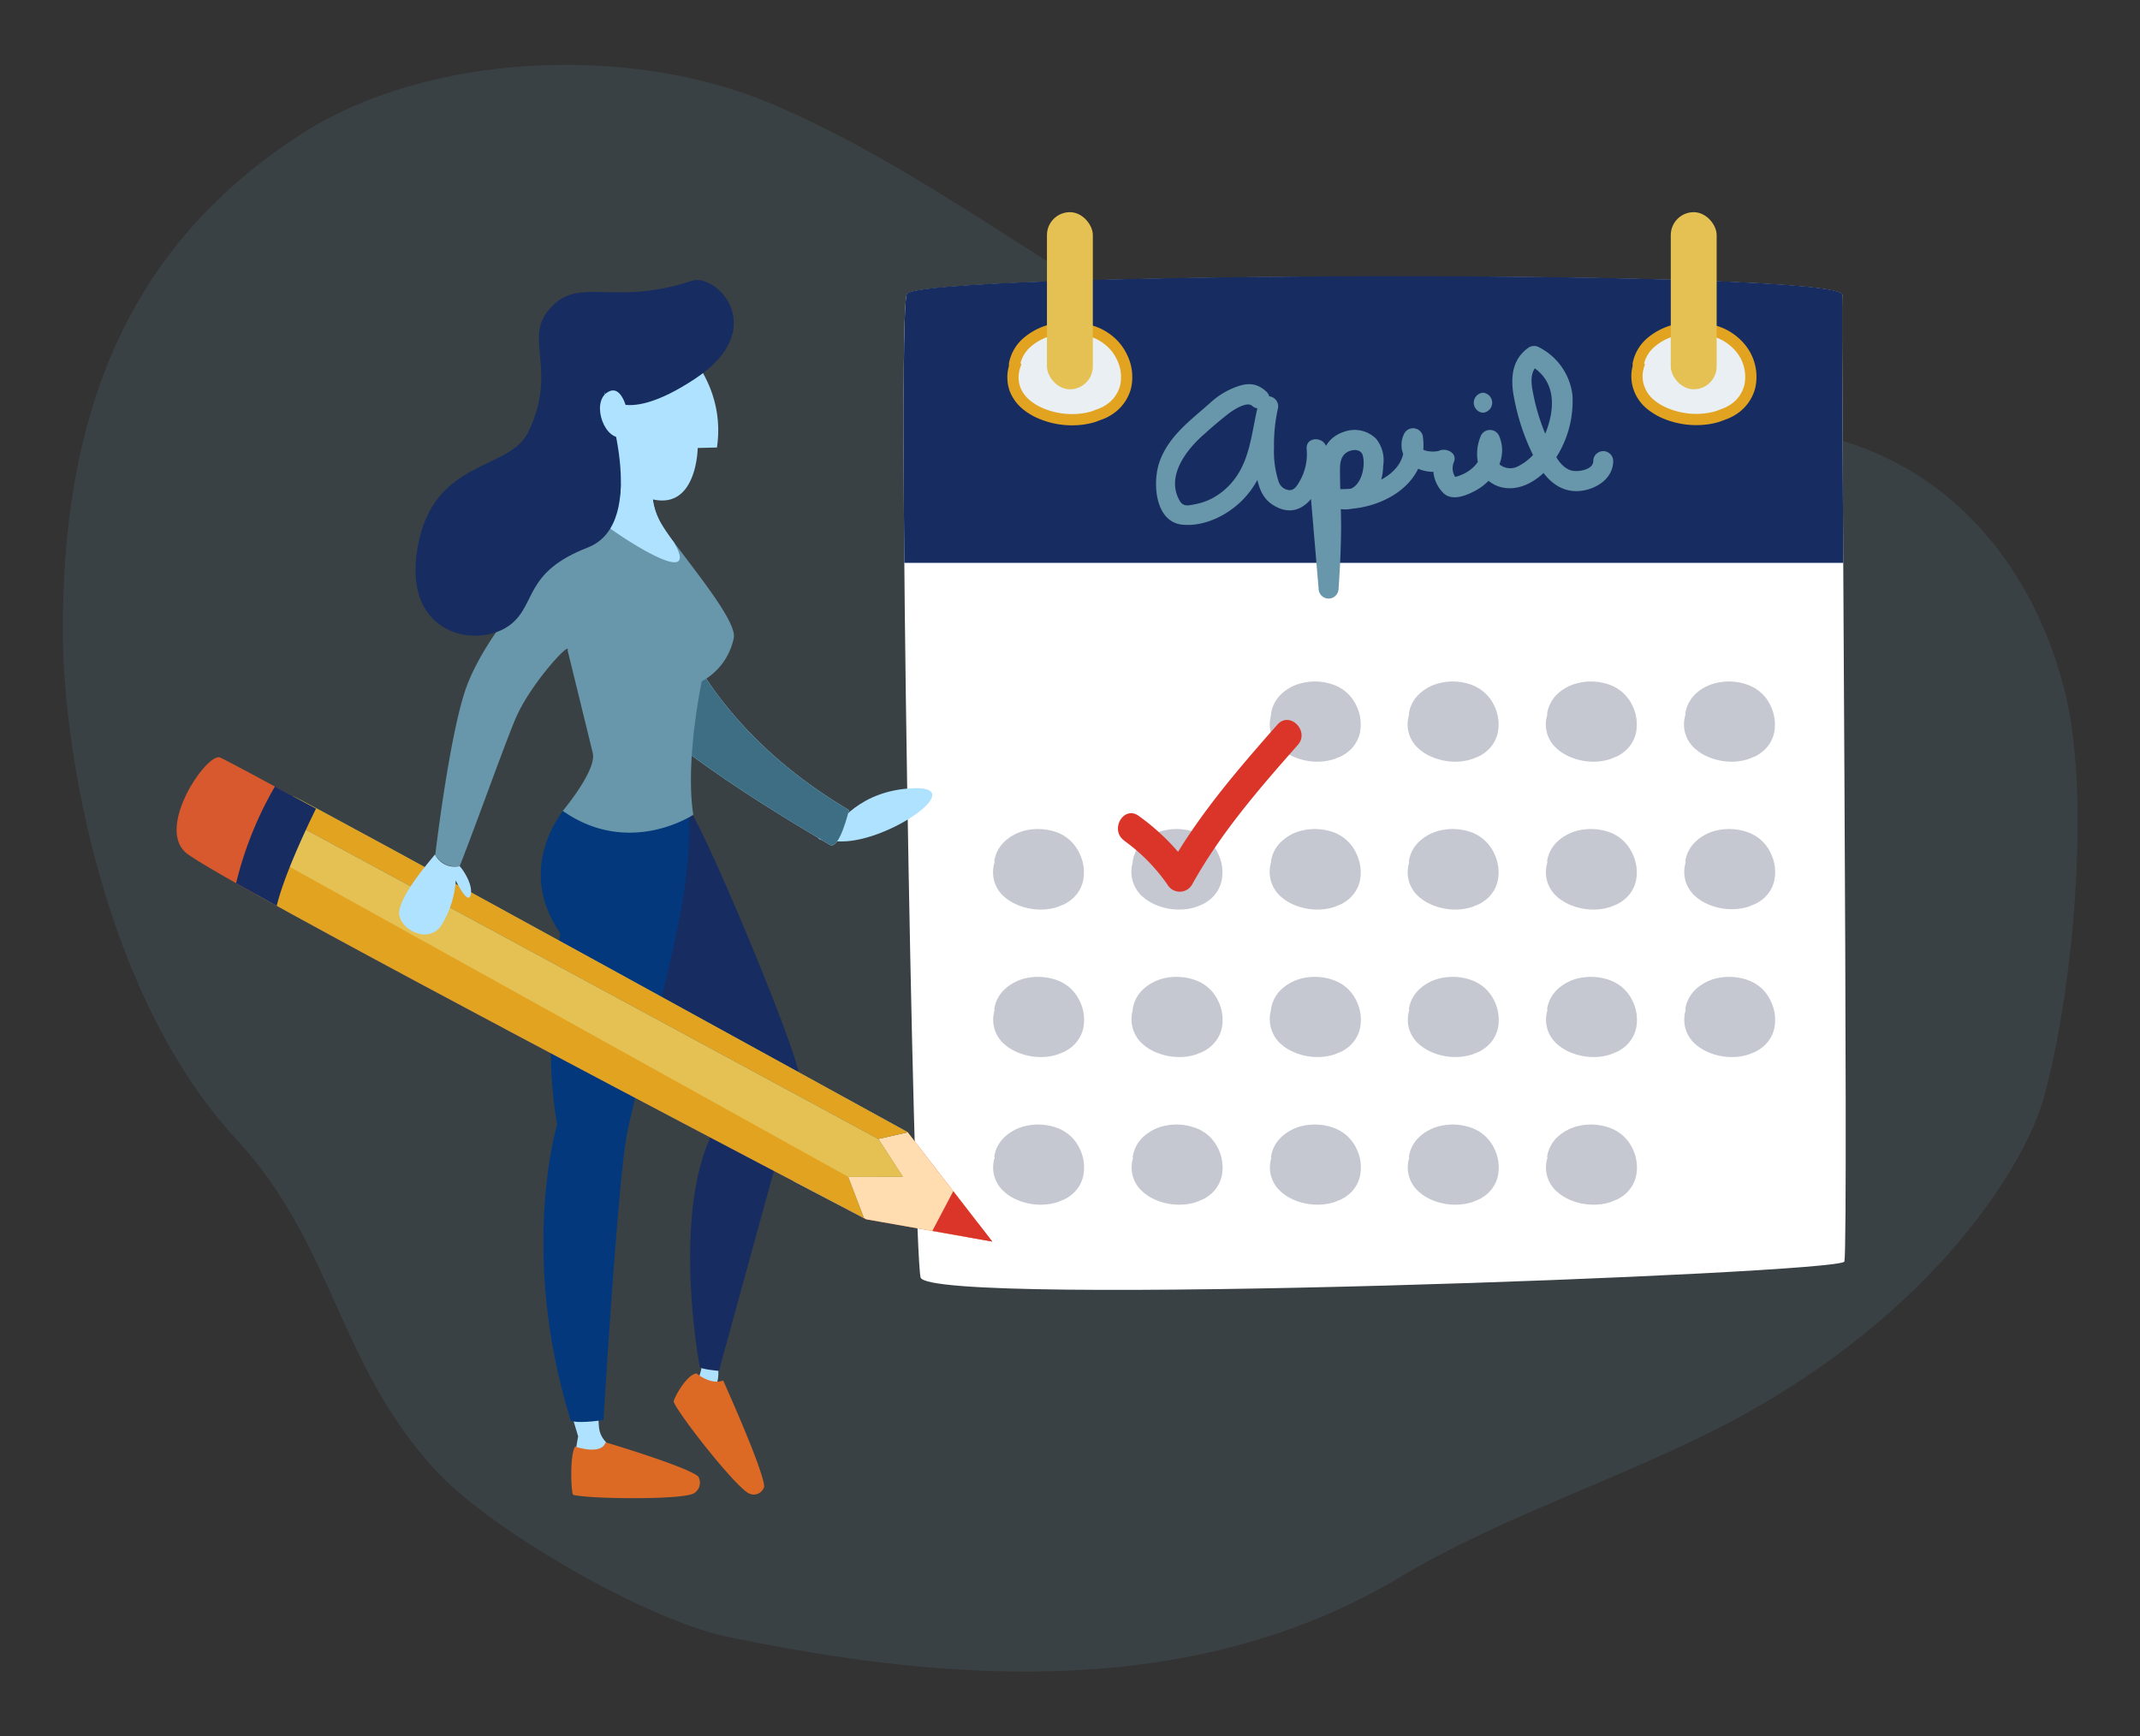 <svg xmlns="http://www.w3.org/2000/svg" viewBox="0 0 300.37 243.72"><rect x="0" y="0" width="300.37" height="243.72" fill="#333333" stroke="none"/><defs><style>.e2230892-fb5a-49d5-be0a-04851fa32a4d{isolation:isolate;}.e1aec9ee-54d0-4206-af51-6ff7d8254978,.ee894709-7ee0-4417-b8d2-eb03f6b085da{mix-blend-mode:multiply;}.e1aec9ee-54d0-4206-af51-6ff7d8254978{opacity:0.15;}.ff326f80-47b8-4e9f-8df9-0b8725f34883{fill:#6896aa;}.e05178d6-db67-466c-aa78-4faa333509ff{fill:#fff;}.a0f8e0b7-54ec-4502-8aa2-c9684de2d34f{fill:#8c91a5;opacity:0.5;}.ee894709-7ee0-4417-b8d2-eb03f6b085da,.fbcc888d-0bc2-4a73-ad0b-d813c9f684d5{fill:#aee2ff;}.af72fa5e-515a-4427-966e-5b94c953803a{fill:#dd6a24;}.f20eb3d5-ae90-499d-819d-8ba16767e724{fill:#172c60;}.fde43b39-4598-4c31-9201-889c3b1a518e{fill:#03387d;}.eac97fc4-b983-4d57-a532-4df1aaaee469{fill:#3d6e84;}.bdbf21c8-c5aa-4aff-8f2b-5ddb0daaefde{fill:#d7592d;}.b6e762eb-96c3-498e-b564-d0841ba88dc9{fill:#ffddb1;}.e2924d9d-db8f-40e6-9d59-a0f661ae5994{fill:#db3529;}.a03daa67-66cc-4a5e-b310-0869bb3095f7{fill:#4a8094;}.a60b56e1-0dc1-4a1e-b4af-47c928d1143e{fill:#e2a321;}.e2bc599c-b33a-4355-a3c2-98bfdfeaed50{fill:#e5c052;}.f6ef40d6-52fd-4332-b842-b722c1ee0b86{fill:#e9eff2;stroke:#e2a321;stroke-miterlimit:10;stroke-width:1.58px;}</style></defs><g class="e2230892-fb5a-49d5-be0a-04851fa32a4d"><g id="e6b8de17-1cc2-4d8c-80dc-e684fbb3c168" data-name="Layer 1"><g class="e1aec9ee-54d0-4206-af51-6ff7d8254978"><path class="ff326f80-47b8-4e9f-8df9-0b8725f34883" d="M239.9,59.88C212,65.12,206.65,70.94,163.18,46.53,144.61,36.1,127.58,22.68,108,14.46S60,7.28,42,19C20.14,33.29,8.59,54.8,8.83,89.22c.11,16.68,5.91,50.75,24.31,70.64,13.83,14.95,14.19,31.5,28,46.5,7.69,8.38,29.6,21,40.85,23.34,32.45,6.79,66.2,8.68,94.77-8.49,13.81-8.3,31.86-14.08,46.07-21.62,29.18-15.49,41.48-36.48,44-45.4,4.1-14.62,6.65-42,3.08-56.74-4.85-20-20.26-39.34-50-37.57"/></g><path class="e05178d6-db67-466c-aa78-4faa333509ff" d="M258.88,177.06c-.33,1.71-128.65,6.57-129.67,2.23s-3.37-134.9-1.93-138,131.94-3.57,131.31.13C258.37,42.66,259.49,173.92,258.88,177.06Z"/><path class="a0f8e0b7-54ec-4502-8aa2-c9684de2d34f" d="M178.41,100.3a.27.27,0,0,1,0-.19,4.78,4.78,0,0,1,1.47-2.73,6.35,6.35,0,0,1,3-1.54,7.68,7.68,0,0,1,4.34.29,5.63,5.63,0,0,1,3.17,2.94,6,6,0,0,1,.49,3.77,4.73,4.73,0,0,1-1.88,2.84,5.35,5.35,0,0,1-.76.47l-.94.38a7.54,7.54,0,0,1-1.75.35,8.3,8.3,0,0,1-4.14-.74,6.46,6.46,0,0,1-1.79-1.2,4.51,4.51,0,0,1-1.18-4.64Z"/><path class="a0f8e0b7-54ec-4502-8aa2-c9684de2d34f" d="M197.81,100.3a.23.23,0,0,1-.05-.19,4.78,4.78,0,0,1,1.47-2.73,6.35,6.35,0,0,1,3-1.54,7.68,7.68,0,0,1,4.34.29,5.63,5.63,0,0,1,3.17,2.94,6,6,0,0,1,.49,3.77,4.73,4.73,0,0,1-1.88,2.84,5.35,5.35,0,0,1-.76.47l-.94.38a7.54,7.54,0,0,1-1.75.35,8.3,8.3,0,0,1-4.14-.74,6.46,6.46,0,0,1-1.79-1.2,4.51,4.51,0,0,1-1.18-4.64Z"/><path class="a0f8e0b7-54ec-4502-8aa2-c9684de2d34f" d="M217.21,100.3a.23.23,0,0,1-.05-.19,4.78,4.78,0,0,1,1.47-2.73,6.35,6.35,0,0,1,3-1.54,7.68,7.68,0,0,1,4.34.29,5.63,5.63,0,0,1,3.17,2.94,6,6,0,0,1,.49,3.77,4.73,4.73,0,0,1-1.88,2.84,4.94,4.94,0,0,1-.77.47l-.93.38a7.54,7.54,0,0,1-1.75.35,8.3,8.3,0,0,1-4.14-.74,6.46,6.46,0,0,1-1.79-1.2,4.51,4.51,0,0,1-1.18-4.64Z"/><path class="a0f8e0b7-54ec-4502-8aa2-c9684de2d34f" d="M236.61,100.3a.23.23,0,0,1-.05-.19A4.78,4.78,0,0,1,238,97.38a6.3,6.3,0,0,1,3-1.54,7.68,7.68,0,0,1,4.34.29,5.75,5.75,0,0,1,2,1.25,5.57,5.57,0,0,1,1.18,1.69,6,6,0,0,1,.5,3.77,4.73,4.73,0,0,1-1.88,2.84,4.94,4.94,0,0,1-.77.47l-.93.38a7.54,7.54,0,0,1-1.75.35,8.3,8.3,0,0,1-4.14-.74,6.46,6.46,0,0,1-1.79-1.2,4.51,4.51,0,0,1-1.18-4.64Z"/><path class="a0f8e0b7-54ec-4502-8aa2-c9684de2d34f" d="M139.61,121a.24.24,0,0,1-.05-.18,4.75,4.75,0,0,1,1.47-2.73,6.45,6.45,0,0,1,3-1.55,7.86,7.86,0,0,1,4.34.29,5.69,5.69,0,0,1,3.17,3,6,6,0,0,1,.49,3.76,4.72,4.72,0,0,1-1.88,2.85,6.45,6.45,0,0,1-.76.47l-.94.38a7.44,7.44,0,0,1-1.75.35,8.35,8.35,0,0,1-4.13-.74,6.58,6.58,0,0,1-1.8-1.2,4.72,4.72,0,0,1-1.12-1.72A4.67,4.67,0,0,1,139.61,121Z"/><path class="a0f8e0b7-54ec-4502-8aa2-c9684de2d34f" d="M159,121a.24.24,0,0,1,0-.18,4.75,4.75,0,0,1,1.47-2.73,6.45,6.45,0,0,1,3-1.55,7.86,7.86,0,0,1,4.34.29,5.69,5.69,0,0,1,3.17,3,6,6,0,0,1,.49,3.76,4.72,4.72,0,0,1-1.88,2.85,6.45,6.45,0,0,1-.76.47l-.94.38a7.44,7.44,0,0,1-1.75.35,8.41,8.41,0,0,1-4.14-.74,6.69,6.69,0,0,1-1.79-1.2,4.72,4.72,0,0,1-1.12-1.72A4.67,4.67,0,0,1,159,121Z"/><path class="a0f8e0b7-54ec-4502-8aa2-c9684de2d34f" d="M178.41,121a.24.24,0,0,1,0-.18,4.75,4.75,0,0,1,1.47-2.73,6.45,6.45,0,0,1,3-1.55,7.86,7.86,0,0,1,4.34.29,5.69,5.69,0,0,1,3.17,3,6,6,0,0,1,.49,3.76,4.72,4.72,0,0,1-1.88,2.85,6.45,6.45,0,0,1-.76.47l-.94.38a7.54,7.54,0,0,1-1.75.35,8.41,8.41,0,0,1-4.14-.74,6.69,6.69,0,0,1-1.79-1.2,4.72,4.72,0,0,1-1.12-1.72A4.67,4.67,0,0,1,178.41,121Z"/><path class="a0f8e0b7-54ec-4502-8aa2-c9684de2d34f" d="M197.81,121a.2.2,0,0,1-.05-.18,4.75,4.75,0,0,1,1.47-2.73,6.45,6.45,0,0,1,3-1.55,7.86,7.86,0,0,1,4.34.29,5.69,5.69,0,0,1,3.17,3,6,6,0,0,1,.49,3.76,4.72,4.72,0,0,1-1.88,2.85,6.45,6.45,0,0,1-.76.47l-.94.38a7.54,7.54,0,0,1-1.75.35,8.41,8.41,0,0,1-4.14-.74,6.69,6.69,0,0,1-1.79-1.2,4.72,4.72,0,0,1-1.12-1.72A4.67,4.67,0,0,1,197.81,121Z"/><path class="a0f8e0b7-54ec-4502-8aa2-c9684de2d34f" d="M217.21,121a.2.2,0,0,1-.05-.18,4.75,4.75,0,0,1,1.47-2.73,6.45,6.45,0,0,1,3-1.55,7.86,7.86,0,0,1,4.34.29,5.69,5.69,0,0,1,3.17,3,6,6,0,0,1,.49,3.76,4.72,4.72,0,0,1-1.88,2.85,5.85,5.85,0,0,1-.77.47l-.93.38a7.54,7.54,0,0,1-1.75.35,8.41,8.41,0,0,1-4.14-.74,6.69,6.69,0,0,1-1.79-1.2,4.72,4.72,0,0,1-1.12-1.72A4.67,4.67,0,0,1,217.21,121Z"/><path class="a0f8e0b7-54ec-4502-8aa2-c9684de2d34f" d="M236.61,121a.2.2,0,0,1-.05-.18,4.75,4.75,0,0,1,1.47-2.73,6.4,6.4,0,0,1,3-1.55,7.86,7.86,0,0,1,4.34.29,5.63,5.63,0,0,1,2,1.26,5.45,5.45,0,0,1,1.18,1.69,5.93,5.93,0,0,1,.5,3.76,4.72,4.72,0,0,1-1.88,2.85,5.85,5.85,0,0,1-.77.47l-.93.38a7.54,7.54,0,0,1-1.75.35,8.41,8.41,0,0,1-4.14-.74,6.69,6.69,0,0,1-1.79-1.2,4.72,4.72,0,0,1-1.12-1.72A4.67,4.67,0,0,1,236.61,121Z"/><path class="a0f8e0b7-54ec-4502-8aa2-c9684de2d34f" d="M139.61,141.75a.24.24,0,0,1-.05-.18,4.75,4.75,0,0,1,1.47-2.73,6.45,6.45,0,0,1,3-1.55,7.86,7.86,0,0,1,4.34.29,5.75,5.75,0,0,1,2,1.25,5.92,5.92,0,0,1,1.19,1.69,6,6,0,0,1,.49,3.77,4.72,4.72,0,0,1-1.88,2.85,6.45,6.45,0,0,1-.76.47l-.94.38a7.44,7.44,0,0,1-1.75.35,8.35,8.35,0,0,1-4.13-.74,6.58,6.58,0,0,1-1.8-1.2,4.72,4.72,0,0,1-1.12-1.72A4.68,4.68,0,0,1,139.61,141.75Z"/><path class="a0f8e0b7-54ec-4502-8aa2-c9684de2d34f" d="M159,141.75a.24.24,0,0,1,0-.18,4.75,4.75,0,0,1,1.47-2.73,6.45,6.45,0,0,1,3-1.55,7.86,7.86,0,0,1,4.34.29,5.75,5.75,0,0,1,2,1.25,5.92,5.92,0,0,1,1.19,1.69,6,6,0,0,1,.49,3.77,4.72,4.72,0,0,1-1.88,2.85,6.45,6.45,0,0,1-.76.47l-.94.38a7.44,7.44,0,0,1-1.75.35,8.41,8.41,0,0,1-4.14-.74,6.69,6.69,0,0,1-1.79-1.2,4.72,4.72,0,0,1-1.12-1.72A4.68,4.68,0,0,1,159,141.75Z"/><path class="a0f8e0b7-54ec-4502-8aa2-c9684de2d34f" d="M178.41,141.75a.24.24,0,0,1,0-.18,4.75,4.75,0,0,1,1.47-2.73,6.45,6.45,0,0,1,3-1.55,7.86,7.86,0,0,1,4.34.29,5.75,5.75,0,0,1,2,1.25,5.92,5.92,0,0,1,1.19,1.69,6,6,0,0,1,.49,3.77,4.72,4.72,0,0,1-1.88,2.85,6.45,6.45,0,0,1-.76.47l-.94.38a7.54,7.54,0,0,1-1.75.35,8.41,8.41,0,0,1-4.14-.74,6.69,6.69,0,0,1-1.79-1.2,4.72,4.72,0,0,1-1.12-1.72A4.68,4.68,0,0,1,178.41,141.75Z"/><path class="a0f8e0b7-54ec-4502-8aa2-c9684de2d34f" d="M197.81,141.75a.2.2,0,0,1-.05-.18,4.75,4.75,0,0,1,1.47-2.73,6.45,6.45,0,0,1,3-1.55,7.86,7.86,0,0,1,4.34.29,5.75,5.75,0,0,1,2,1.25,5.92,5.92,0,0,1,1.19,1.69,6,6,0,0,1,.49,3.77,4.72,4.72,0,0,1-1.88,2.85,6.45,6.45,0,0,1-.76.47l-.94.38a7.54,7.54,0,0,1-1.75.35,8.41,8.41,0,0,1-4.14-.74,6.69,6.69,0,0,1-1.79-1.2,4.72,4.72,0,0,1-1.12-1.72A4.68,4.68,0,0,1,197.81,141.75Z"/><path class="a0f8e0b7-54ec-4502-8aa2-c9684de2d34f" d="M217.21,141.75a.2.2,0,0,1-.05-.18,4.75,4.75,0,0,1,1.47-2.73,6.45,6.45,0,0,1,3-1.55,7.86,7.86,0,0,1,4.34.29,5.75,5.75,0,0,1,2,1.25,5.92,5.92,0,0,1,1.19,1.69,6,6,0,0,1,.49,3.77,4.72,4.72,0,0,1-1.88,2.85,5.85,5.85,0,0,1-.77.47l-.93.38a7.54,7.54,0,0,1-1.75.35,8.41,8.41,0,0,1-4.14-.74,6.69,6.69,0,0,1-1.79-1.2,4.72,4.72,0,0,1-1.12-1.72A4.68,4.68,0,0,1,217.21,141.75Z"/><path class="a0f8e0b7-54ec-4502-8aa2-c9684de2d34f" d="M236.61,141.75a.2.2,0,0,1-.05-.18,4.75,4.75,0,0,1,1.47-2.73,6.4,6.4,0,0,1,3-1.55,7.86,7.86,0,0,1,4.34.29,5.75,5.75,0,0,1,2,1.25,5.69,5.69,0,0,1,1.18,1.69,6,6,0,0,1,.5,3.77,4.72,4.72,0,0,1-1.88,2.85,5.85,5.85,0,0,1-.77.47l-.93.38a7.54,7.54,0,0,1-1.75.35,8.41,8.41,0,0,1-4.14-.74,6.69,6.69,0,0,1-1.79-1.2,4.72,4.72,0,0,1-1.12-1.72A4.68,4.68,0,0,1,236.61,141.75Z"/><path class="a0f8e0b7-54ec-4502-8aa2-c9684de2d34f" d="M139.61,162.48a.25.25,0,0,1-.05-.18,4.75,4.75,0,0,1,1.47-2.73,6.36,6.36,0,0,1,3-1.55,7.77,7.77,0,0,1,4.34.29,5.75,5.75,0,0,1,2,1.25,5.92,5.92,0,0,1,1.19,1.69,6,6,0,0,1,.49,3.77,4.72,4.72,0,0,1-1.88,2.85,5.3,5.3,0,0,1-.76.46l-.94.39a7.44,7.44,0,0,1-1.75.34,8.34,8.34,0,0,1-4.13-.73,6.4,6.4,0,0,1-1.8-1.21,4.51,4.51,0,0,1-1.18-4.64Z"/><path class="a0f8e0b7-54ec-4502-8aa2-c9684de2d34f" d="M159,162.48a.25.25,0,0,1,0-.18,4.75,4.75,0,0,1,1.47-2.73,6.36,6.36,0,0,1,3-1.55,7.77,7.77,0,0,1,4.34.29,5.75,5.75,0,0,1,2,1.25,5.92,5.92,0,0,1,1.19,1.69,6,6,0,0,1,.49,3.77,4.72,4.72,0,0,1-1.88,2.85,5.3,5.3,0,0,1-.76.46l-.94.39a7.44,7.44,0,0,1-1.75.34,8.4,8.4,0,0,1-4.14-.73,6.49,6.49,0,0,1-1.79-1.21,4.51,4.51,0,0,1-1.18-4.64Z"/><path class="a0f8e0b7-54ec-4502-8aa2-c9684de2d34f" d="M178.41,162.48a.25.25,0,0,1,0-.18,4.75,4.75,0,0,1,1.47-2.73,6.36,6.36,0,0,1,3-1.55,7.77,7.77,0,0,1,4.34.29,5.75,5.75,0,0,1,2,1.25,5.92,5.92,0,0,1,1.19,1.69,6,6,0,0,1,.49,3.77,4.72,4.72,0,0,1-1.88,2.85,5.3,5.3,0,0,1-.76.46l-.94.39a7.54,7.54,0,0,1-1.75.34,8.4,8.4,0,0,1-4.14-.73,6.49,6.49,0,0,1-1.79-1.21,4.51,4.51,0,0,1-1.18-4.64Z"/><path class="a0f8e0b7-54ec-4502-8aa2-c9684de2d34f" d="M197.81,162.48a.21.21,0,0,1-.05-.18,4.75,4.75,0,0,1,1.47-2.73,6.36,6.36,0,0,1,3-1.55,7.77,7.77,0,0,1,4.34.29,5.75,5.75,0,0,1,2,1.25,5.92,5.92,0,0,1,1.19,1.69,6,6,0,0,1,.49,3.77,4.72,4.72,0,0,1-1.88,2.85,5.3,5.3,0,0,1-.76.46l-.94.39a7.54,7.54,0,0,1-1.75.34,8.4,8.4,0,0,1-4.14-.73,6.49,6.49,0,0,1-1.79-1.21,4.51,4.51,0,0,1-1.18-4.64Z"/><path class="a0f8e0b7-54ec-4502-8aa2-c9684de2d34f" d="M217.21,162.48a.21.21,0,0,1-.05-.18,4.75,4.75,0,0,1,1.47-2.73,6.36,6.36,0,0,1,3-1.55,7.77,7.77,0,0,1,4.34.29,5.75,5.75,0,0,1,2,1.25,5.92,5.92,0,0,1,1.19,1.69,6,6,0,0,1,.49,3.77,4.72,4.72,0,0,1-1.88,2.85,4.9,4.9,0,0,1-.77.46l-.93.39a7.54,7.54,0,0,1-1.75.34,8.4,8.4,0,0,1-4.14-.73,6.49,6.49,0,0,1-1.79-1.21,4.51,4.51,0,0,1-1.18-4.64Z"/><path class="fbcc888d-0bc2-4a73-ad0b-d813c9f684d5" d="M98.64,191a11.58,11.58,0,0,1-.63,2.57s2.08,1.28,2.56.56.15-3.13.15-3.13Z"/><path class="af72fa5e-515a-4427-966e-5b94c953803a" d="M94.56,196.76c-.11-.26,1.7-3.76,3.19-4,0,0,2,1.69,3.75,1,0,0,5.72,12.66,5.76,14.91a1.52,1.52,0,0,1-2,1C103.65,209.23,95.34,198.69,94.56,196.76Z"/><path class="fbcc888d-0bc2-4a73-ad0b-d813c9f684d5" d="M80.11,112.91s-7.5,8.5-1.11,18c0,0-1.86,16.75-.3,26.85,0,0-4.38,22.21,2.45,43.85,0,0-1,4.81-.44,7.54,0,0,11,2.24,16.78-.16,0,0,0-1.44-2.92-2.57s-9.76-2.08-10.45-5.77,1.54-34.58,3.42-43.13,9.41-34.68,8.81-43.42S80.11,112.91,80.11,112.91Z"/><path class="f20eb3d5-ae90-499d-819d-8ba16767e724" d="M96.06,112.65c1.63.58,16.77,36.72,16.14,38.82-1,3.44-11.29,40.94-11.29,40.94s-2.58-.22-2.68-.54S92.78,162.5,104,154c0,0-12.72-12.62-14.2-20a19.93,19.93,0,0,1,2-13.15Z"/><path class="af72fa5e-515a-4427-966e-5b94c953803a" d="M80.45,209.8c-.26-.08-.54-5.4.27-6.76,0,0,3.69,1.28,4.28-.6,0,0,11.37,3.38,13,4.79a1.72,1.72,0,0,1-.55,2.33C96.08,210.57,82.31,210.39,80.45,209.8Z"/><path class="fde43b39-4598-4c31-9201-889c3b1a518e" d="M80.08,199.3c.12.4,2.41.36,4.62,0,0,0,1.73-28.73,3-38.26S98,127,96.63,113.6l-17.12-.4S72,121.41,78.64,131c0,0-2.71,14.17-.44,26.83C78.2,157.86,72.78,175.72,80.08,199.3Z"/><path class="fbcc888d-0bc2-4a73-ad0b-d813c9f684d5" d="M116.74,116.47c.93-.74,3.85-5.56,11.51-5.84s-3.38,7.42-10,7.47S116.74,116.47,116.74,116.47Z"/><path class="fbcc888d-0bc2-4a73-ad0b-d813c9f684d5" d="M92.8,80.53s2.46,19,26.36,33.17c0,0-1.36,5.75-2.72,4.86S89.16,103,86.05,95s4.42-6.26,4.42-6.26Z"/><path class="eac97fc4-b983-4d57-a532-4df1aaaee469" d="M92.8,80.53s2.46,19,26.36,33.17c0,0-1.36,5.75-2.72,4.86S89.16,103,86.05,95s4.42-6.26,4.42-6.26Z"/><path class="ff326f80-47b8-4e9f-8df9-0b8725f34883" d="M91.8,65.69c0,1.8-1,4.44,1.08,7.93S103.47,86.75,103,89.5a8.93,8.93,0,0,1-4.5,6.13s-2.37,11.11-1.19,18.73c0,0-9,6-18.32-.55,0,0,4.8-5.69,4.21-8.12s-3.53-14.41-3.53-14.41c.48-1.44-5,4.47-7.15,9.23-1.41,3.15-5.77,15.45-8,21.07A3.33,3.33,0,0,1,61.09,120s1.79-15.24,4-22.44c2.52-8.43,12.84-19.93,19.9-24.17,0,0,4-1.59,4-2.55S91.8,65.69,91.8,65.69Z"/><path class="fbcc888d-0bc2-4a73-ad0b-d813c9f684d5" d="M91.8,65.69s-5.53-5.3-5.32-4.38c2.25,10.27-1.54,12.1-1.54,12.1l-.18.11c2.35,1.85,13.85,9.45,9.81,2.57h0a29.51,29.51,0,0,1-1.69-2.47C90.82,70.13,91.8,67.49,91.8,65.69Z"/><path class="ee894709-7ee0-4417-b8d2-eb03f6b085da" d="M87.05,64.76a19.2,19.2,0,0,1,.07,3.89,9.15,9.15,0,0,0,5,3.5c-1.08-2.77-.37-4.92-.37-6.46Z"/><path class="fbcc888d-0bc2-4a73-ad0b-d813c9f684d5" d="M94,46.81s8.11,6,6.63,16l-2.7.07s-.14,14-12.91,3.41-3-14.52-3-14.52A26.51,26.51,0,0,1,85,48.12C85.75,47.71,94,46.81,94,46.81Z"/><path class="f20eb3d5-ae90-499d-819d-8ba16767e724" d="M97.1,39.41c3.41-1.14,11.13,6.69.46,13.75S84.8,55,84.8,55s6.59,18.39-2.31,21.85S75.3,84.7,71.75,87.59c-4.39,3.56-15.35,1.88-13.14-10.74S71.55,66.21,74.19,60.56c4-8.44-.41-12.71,2.55-16.69C80.88,38.3,85.64,43.23,97.1,39.41Z"/><path class="fbcc888d-0bc2-4a73-ad0b-d813c9f684d5" d="M88.06,57.78s-.77-4.19-2.92-2.63-.24,6.94,2.42,6.19S88.06,57.78,88.06,57.78Z"/><path class="bdbf21c8-c5aa-4aff-8f2b-5ddb0daaefde" d="M121.59,171.14l17.68,3.12-11.86-15.33s-94.71-52-96.55-52.62S22,115.9,26,119.61,121.59,171.14,121.59,171.14Z"/><path class="b6e762eb-96c3-498e-b564-d0841ba88dc9" d="M137.18,171.56l-1.3,2.1-14.29-2.52-10.24-5.36,7.42-11.59h0l8.64,4.74Z"/><polygon class="e2924d9d-db8f-40e6-9d59-a0f661ae5994" points="133.8 167.19 139.27 174.26 130.86 172.77 133.8 167.19"/><path class="a03daa67-66cc-4a5e-b310-0869bb3095f7" d="M126.71,165.15l-7.67,0,2.22,5.8c-4.77-2.49-61.6-32.2-85.2-45.37l6.17-13.25c25.55,13.83,85.18,46.58,85.18,46.58l-4.14.93Z"/><path class="a60b56e1-0dc1-4a1e-b4af-47c928d1143e" d="M126.71,165.15l-7.67,0,2.22,5.8c-4.77-2.49-61.6-32.2-85.2-45.37l6.17-13.25c25.55,13.83,85.18,46.58,85.18,46.58l-4.14.93Z"/><polygon class="e2bc599c-b33a-4355-a3c2-98bfdfeaed50" points="40.74 115.55 41.28 114.66 88.43 139.53 125.23 159.42 123.27 159.87 126.72 165.15 119.04 165.17 38.46 120.45 40.74 115.55"/><path class="a03daa67-66cc-4a5e-b310-0869bb3095f7" d="M123.27,159.86,38.91,114.28c1.07-1.36,1.69-2.69,2.25-2.51,1.84.62,86.25,47.16,86.25,47.16Z"/><path class="a60b56e1-0dc1-4a1e-b4af-47c928d1143e" d="M123.27,159.86,38.91,114.28c1.07-1.36,1.69-2.69,2.25-2.51,1.84.62,86.25,47.16,86.25,47.16Z"/><path class="f20eb3d5-ae90-499d-819d-8ba16767e724" d="M38.59,110.39l5.76,3.11c-1.53,3.12-4.47,9.38-5.51,13.64-2.12-1.17-4-2.23-5.7-3.18A50.64,50.64,0,0,1,38.59,110.39Z"/><path class="fbcc888d-0bc2-4a73-ad0b-d813c9f684d5" d="M64.5,121.58c.13,0,1.94,2.38,1.57,4s-2.1-2-2.1-2a13.68,13.68,0,0,1-1.92,6.13c-1.86,3.14-6.4.55-6-1.89s3.74-6.34,5-7.88A3.11,3.11,0,0,0,64.5,121.58Z"/><path class="f20eb3d5-ae90-499d-819d-8ba16767e724" d="M127.28,41.26c-.49,1.07-.54,17-.35,37.74H258.72c-.12-21-.21-37.17-.13-37.61C259.22,37.69,128.71,38.13,127.28,41.26Z"/><path class="f6ef40d6-52fd-4332-b842-b722c1ee0b86" d="M142.46,51.31a.24.24,0,0,1-.06-.21A5.36,5.36,0,0,1,144.23,48,8.41,8.41,0,0,1,148,46.2a10.52,10.52,0,0,1,5.41.34A7.26,7.26,0,0,1,155.9,48a6.6,6.6,0,0,1,1.48,1.93,6.32,6.32,0,0,1,.62,4.32,5.44,5.44,0,0,1-2.35,3.26,5.81,5.81,0,0,1-1,.53l-1.17.44a10.12,10.12,0,0,1-2.19.4,11.22,11.22,0,0,1-5.16-.84,8.18,8.18,0,0,1-2.24-1.38,5.36,5.36,0,0,1-1.41-2A5,5,0,0,1,142.46,51.31Z"/><path class="f6ef40d6-52fd-4332-b842-b722c1ee0b86" d="M230,51.31a.27.27,0,0,1-.06-.21A5.37,5.37,0,0,1,231.8,48a8.37,8.37,0,0,1,3.77-1.77,10.56,10.56,0,0,1,5.42.34A7.31,7.31,0,0,1,243.46,48,6.82,6.82,0,0,1,245,49.9a6.38,6.38,0,0,1,.61,4.32,5.43,5.43,0,0,1-2.34,3.26,6.36,6.36,0,0,1-1,.53l-1.17.44a10.14,10.14,0,0,1-2.18.4,11.24,11.24,0,0,1-5.17-.84,8.34,8.34,0,0,1-2.24-1.38,5.21,5.21,0,0,1-1.4-2A4.93,4.93,0,0,1,230,51.31Z"/><rect class="e2bc599c-b33a-4355-a3c2-98bfdfeaed50" x="146.95" y="29.78" width="6.44" height="24.86" rx="3.22"/><rect class="e2bc599c-b33a-4355-a3c2-98bfdfeaed50" x="234.51" y="29.78" width="6.44" height="24.86" rx="3.22"/><path class="e2924d9d-db8f-40e6-9d59-a0f661ae5994" d="M157.79,118a25.42,25.42,0,0,1,6.06,6.14,2,2,0,0,0,3.48,0c4-7.21,9.38-13.41,14.83-19.58,1.71-1.94-1.13-4.81-2.86-2.86-5.67,6.42-11.25,12.9-15.45,20.41h3.48a31.34,31.34,0,0,0-7.51-7.6c-2.11-1.52-4.13,2-2,3.49Z"/><path class="ff326f80-47b8-4e9f-8df9-0b8725f34883" d="M177.69,54.91c-1.59-1.41-3.05-1.12-4.88-.32a11,11,0,0,0-3,2c-2.72,2.42-5.67,4.53-7,8.06-1.1,2.87-.79,8.67,3.22,9,3.36.29,6.91-1.66,9-4.16,3-3.48,3.21-8,4.34-12.21l-2.71-.75a26.7,26.7,0,0,0-.55,8.17c.22,2.19.47,4.84,2.51,6.14,4.95,3.19,7.89-4,7.59-7.86h-2.8l1.67,19.63a1.4,1.4,0,0,0,2.8,0q.31-4.18.36-8.39c0-2.79-.16-5.57-.16-8.35,0-1,.18-2.07,1.23-2.52.8-.34,1.82-.26,2,.7.4,1.76-.46,5-2.77,4.66l-.37,2.75c5.87.15,12.57-3.67,11.52-10.34a1.41,1.41,0,0,0-2.56-.33,3.52,3.52,0,0,0,1.15,4.59,5.34,5.34,0,0,0,5.25.29l-2.06-1.58a4.84,4.84,0,0,0,1.07,5.06c1.21,1.27,3.28.41,4.62-.32,2.6-1.42,4.5-4.53,3.32-7.48a1.41,1.41,0,0,0-2.7,0,6.36,6.36,0,0,0,0,4.72,4.57,4.57,0,0,0,3,2.33c3,.7,5.93-1.54,7.47-3.93a14.66,14.66,0,0,0,2.46-9,8.66,8.66,0,0,0-4.68-6.72,1.41,1.41,0,0,0-1.42,0c-2.28,1.55-2.6,4-2.19,6.57a31.24,31.24,0,0,0,3.25,9.51c1.21,2.31,3.14,4.28,5.95,4.09,2.3-.16,4.79-1.68,4.81-4.2a1.4,1.4,0,0,0-2.8,0c0,1.25-2.22,1.57-3.1,1.31-1.74-.51-2.59-2.79-3.25-4.27a28.52,28.52,0,0,1-2-6.1c-.3-1.44-.75-3.51.7-4.49h-1.42c4.13,2.16,3.77,6.6,2.06,10.33a7.22,7.22,0,0,1-3.48,3.91,2.35,2.35,0,0,1-2.64-.21c-.83-.84-.36-2.13-.09-3.1h-2.7c1,2.55-1.65,4.63-4,4.94l1,.41a2.23,2.23,0,0,1-.63-2.62c.49-1.27-1.07-2-2.06-1.58-.61.27-3.18.19-2.56-1.05L197,61.86c.75,4.77-5.05,6.89-8.82,6.79-1.54,0-2,2.52-.37,2.75A5.21,5.21,0,0,0,192.47,70a7.33,7.33,0,0,0,1.67-4.62,4.78,4.78,0,0,0-1-3.81,4.31,4.31,0,0,0-4.4-1c-4,1.29-3.42,5.34-3.33,8.68.12,4.45,0,8.9-.32,13.34h2.8L186.2,63c-.15-1.78-2.94-1.81-2.8,0a7.65,7.65,0,0,1-1,4.58c-.38.65-.76,1.34-1.61,1.19a1.73,1.73,0,0,1-1.31-1.14,13.76,13.76,0,0,1-.66-4.81,23.26,23.26,0,0,1,.56-5.52,1.41,1.41,0,0,0-2.71-.75c-.92,3.49-1.06,7.42-3.21,10.45a9.62,9.62,0,0,1-3.43,3,8.69,8.69,0,0,1-2.32.78c-.92.18-1.63.37-2.13-.5-2-3.45,1-7.25,3.52-9.41,1-.91,2.11-1.85,3.19-2.7.7-.56,2.69-1.88,3.44-1.22,1.34,1.2,3.33-.78,2-2Z"/><path class="ff326f80-47b8-4e9f-8df9-0b8725f34883" d="M208.15,57.93a1.41,1.41,0,0,0,0-2.81,1.41,1.41,0,0,0,0,2.81Z"/></g></g></svg>